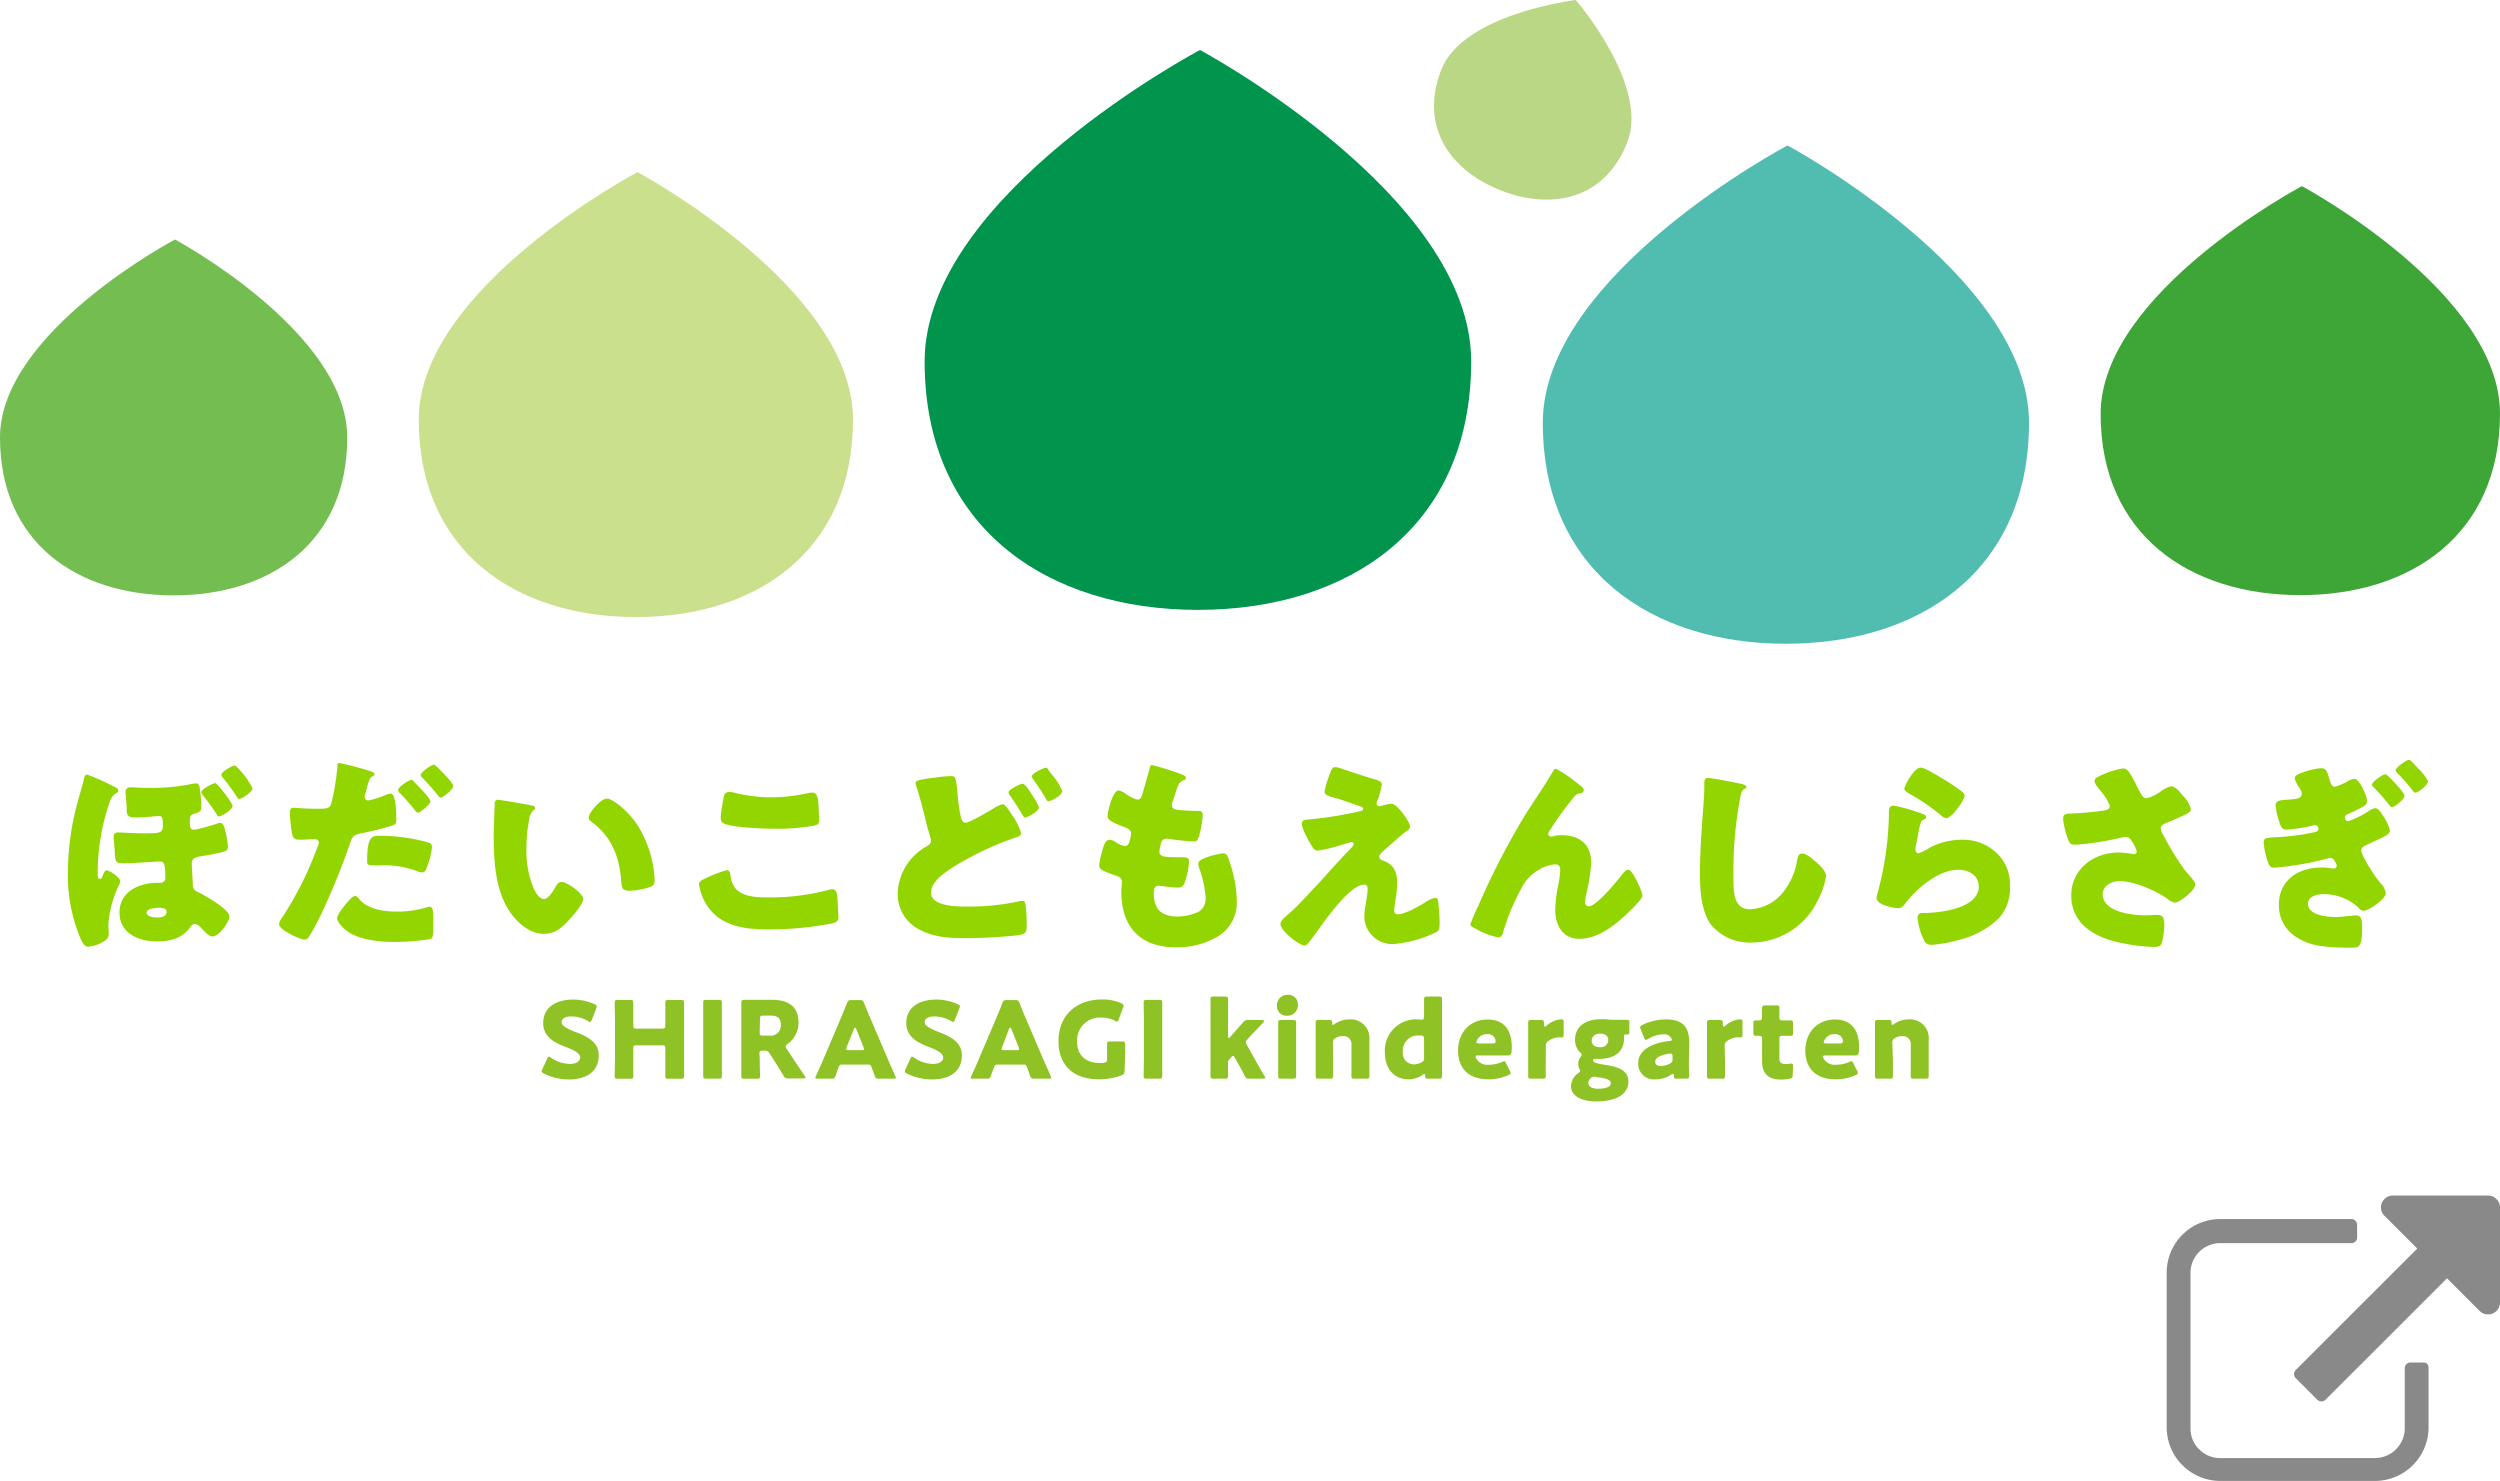 <svg xmlns="http://www.w3.org/2000/svg" width="400px" height="237px" viewBox="0 0 400 237"><defs><style>.cls-1{fill:#898989;}.cls-2{fill:#93d500;}.cls-3{fill:#8fc325;}.cls-4{fill:#74bd50;}.cls-5{fill:#cae08d;}.cls-6{fill:#00944d;}.cls-7{fill:#51bcb0;}.cls-8{fill:#3ea537;}.cls-9{fill:#bad785;}</style></defs><title>top-link01</title><g id="レイヤー_2" data-name="レイヤー 2"><g id="design"><path class="cls-1" d="M387.62,218h-1.91a.92.92,0,0,0-.95,1v9.53a4.78,4.78,0,0,1-4.76,4.76H355.24a4.62,4.62,0,0,1-3.37-1.4,4.58,4.58,0,0,1-1.39-3.36V203.67a4.76,4.76,0,0,1,4.76-4.77h20.95a.91.91,0,0,0,.95-1v-1.9a.93.93,0,0,0-.27-.69.89.89,0,0,0-.68-.26H355.24a8.57,8.57,0,0,0-8.57,8.57v24.76a8.59,8.59,0,0,0,8.57,8.57H380a8.59,8.59,0,0,0,8.57-8.57v-9.52a.93.93,0,0,0-.27-.69A.91.91,0,0,0,387.62,218Z"/><path class="cls-1" d="M399.43,191.85a1.8,1.8,0,0,0-1.34-.56H382.86a1.8,1.8,0,0,0-1.34.56,1.86,1.86,0,0,0,0,2.68l5.24,5.24-19.41,19.4a1,1,0,0,0-.3.69.93.93,0,0,0,.3.68l3.39,3.39a1,1,0,0,0,.69.3.93.93,0,0,0,.68-.3l19.41-19.4,5.24,5.24a1.91,1.91,0,0,0,3.24-1.34V193.19A1.82,1.82,0,0,0,399.43,191.85Z"/><path class="cls-2" d="M18.13,125.81c.3.13.8.36.8.66s-.3.4-.5.54a2.39,2.39,0,0,0-.86,1.26,34.37,34.37,0,0,0-1.93,10.89v.56c0,.53,0,.9.33.9s.43-.43.6-.83c.1-.23.23-.53.5-.53.43,0,2.16,1.09,2.16,1.73a1.72,1.72,0,0,1-.17.56,17.57,17.57,0,0,0-1.73,6.33c0,.53.07,1.06.07,1.59s-.3.94-1.3,1.44a5.55,5.55,0,0,1-2,.56c-.46,0-.79-.36-1.23-1.33a26,26,0,0,1-2-10.65A42.89,42.89,0,0,1,12.51,128c.3-1.1.66-2.2.9-3.3.06-.26.16-.76.53-.76A31.68,31.68,0,0,1,18.13,125.81Zm14.08,2.93c0,1,0,1.13-1.13,1.46-.63.2-.7.43-.7,1.1v.6c0,.43.14.86.63.86s3.23-.79,3.77-1a1.24,1.24,0,0,1,.5-.1c.46,0,.66.83.79,1.36a15.38,15.38,0,0,1,.4,2.43c0,.64-.26.74-1.39,1s-2.17.43-3.23.6c-.6.1-1.17.34-1.17,1.1,0,.47.13,2.33.17,3.33a1.2,1.2,0,0,0,.86,1.26c1,.5,5,2.73,5,3.9,0,.8-1.6,3.19-2.73,3.19-.47,0-1.07-.6-1.57-1.13s-.83-.86-1.23-.86a.75.75,0,0,0-.66.4c-1.27,1.86-3.23,2.39-5.4,2.39-2.89,0-6-1.26-6-4.62s3.13-4.76,6.1-4.76h.43a.74.74,0,0,0,.8-.74c0-2.19-.14-2.66-.83-2.66a3.63,3.63,0,0,0-.57,0c-.83.07-4.1.27-4.89.27-1.7,0-1.7-.07-1.8-1.83,0-.57-.17-1.66-.17-2.3s.2-.8.8-.8c.4,0,2.36.14,3.83.14,2.66,0,3.23,0,3.23-1.17s0-1.6-.63-1.6c-.2,0-2.47.24-3.63.24-1.53,0-1.53-.44-1.53-1.7,0-.63-.17-1.87-.17-2.36a.7.7,0,0,1,.77-.77l.56,0c.67.07,1.8.1,2.46.1a32.66,32.66,0,0,0,6.76-.63,5.62,5.62,0,0,1,.7-.1c.5,0,.6.47.63.83A23.9,23.9,0,0,1,32.21,128.74ZM23.46,146c0,.67,1.16.8,1.6.8.66,0,1.59-.07,1.59-.93,0-.6-.79-.63-1.23-.63S23.46,145.35,23.46,146Zm13.75-17.07c0,.66-1.8,1.69-2.13,1.69s-.34-.2-.4-.33c-.94-1.4-1.27-1.83-2.27-3.13-.06-.13-.2-.26-.2-.4,0-.5,1.9-1.46,2.23-1.46S37.21,128.47,37.21,128.94Zm3.19-2.83c0,.63-1.73,1.73-2.13,1.73-.16,0-.23-.1-.46-.47-.67-1-1.37-2-2.1-2.86a1,1,0,0,1-.3-.5c0-.57,1.83-1.53,2.2-1.53A12.72,12.72,0,0,1,40.4,126.11Z"/><path class="cls-2" d="M59.24,123.38c.56.2.69.36.69.5s-.19.26-.33.33c-.46.23-.6.76-.9,1.86a10,10,0,0,1-.3,1.1,1.07,1.07,0,0,0-.06.3.57.57,0,0,0,.63.6,14.08,14.08,0,0,0,2.7-.86,2.5,2.5,0,0,1,.83-.24c.9,0,.9,3.33.9,4.3,0,.56-.2.66-.67.83-1.2.4-3.46.93-4.76,1.2s-1.53.36-1.93,1.53c-1.13,3.43-4.26,11.25-6.39,14.71-.27.43-.47.8-1,.8s-4-1.5-4-2.5a3,3,0,0,1,.67-1.3,54.84,54.84,0,0,0,5.45-10.95,2.24,2.24,0,0,0,.24-.76c0-.47-.37-.57-.74-.57-.66,0-1.46.1-2.19.1s-1.13-.1-1.33-.83a24.27,24.27,0,0,1-.37-3.53c0-.43.07-.76.6-.76.33,0,1.83.16,3.56.16s2.2,0,2.46-.83a37.25,37.25,0,0,0,1-6.13c0-.23.07-.36.27-.36A44.68,44.68,0,0,1,59.24,123.38Zm-1.77,20.47c1.37,1.63,3.9,2,5.89,2a16.18,16.18,0,0,0,5-.7,1,1,0,0,1,.37-.07c.53,0,.6.73.6,1.8v1c0,1.83,0,2.23-.6,2.39a36.68,36.68,0,0,1-5.63.44c-2.36,0-5.59-.3-7.56-1.73-.53-.4-1.59-1.34-1.59-2.1,0-.57,1.23-2.07,1.63-2.53.26-.3.86-1,1.26-1C57.1,143.38,57.34,143.68,57.47,143.85Zm3.26-10.12a28.51,28.51,0,0,1,7.56,1c.47.13.83.26.83.8a11.79,11.79,0,0,1-1,3.66.7.7,0,0,1-.63.4,3.15,3.15,0,0,1-.83-.23,14.59,14.59,0,0,0-5.73-.9H59.74c-.77,0-1-.1-1-.7C58.74,133.73,59.57,133.73,60.73,133.73Zm5.53-8.62c.46.46,2.6,2.56,2.6,3.09s-1.67,1.83-2,1.83c-.14,0-.27-.13-.5-.43-.64-.8-1.5-1.8-2.33-2.66a1,1,0,0,1-.34-.53c0-.5,1.8-1.64,2.1-1.64S66.16,125,66.26,125.11Zm3.66-2.4c.47.43,2.6,2.53,2.6,3.06s-1.63,1.84-2,1.84c-.2,0-.4-.27-.5-.4-.86-1.1-1.6-1.87-2.53-2.87a.4.4,0,0,1-.17-.33c0-.47,1.7-1.66,2.1-1.66C69.56,122.35,69.76,122.54,69.92,122.71Z"/><path class="cls-2" d="M84.93,128.84c.33.06.69.16.69.46,0,.14-.1.24-.33.4a2.37,2.37,0,0,0-.63,1.47,24.49,24.49,0,0,0-.43,4.66,15.65,15.65,0,0,0,1.19,6.39c.27.56.87,1.63,1.6,1.63s1.53-1.37,1.83-1.9.54-.83,1-.83c1,0,3.46,1.9,3.46,2.7s-1.53,2.56-2.1,3.19c-1.16,1.3-2.33,2.4-4.16,2.4-2.23,0-4.13-1.63-5.36-3.36-2.46-3.47-2.7-8.33-2.7-12.42,0-.63.14-4.66.17-5.13a.5.5,0,0,1,.57-.53C80.2,128,84.09,128.67,84.93,128.84Zm12.18-1.07c.9,0,3.53,2.06,5,4.43a18.2,18.2,0,0,1,2.47,6.82c.06.54.16,1.33.16,1.73,0,.7-.16,1-.83,1.2a11.49,11.49,0,0,1-3.16.57c-1.23,0-1.27-.43-1.37-1.7-.3-4-1.7-7.16-4.86-9.42a.69.69,0,0,1-.33-.57C94.18,130.07,96.11,127.77,97.11,127.77Z"/><path class="cls-2" d="M113.11,140.42a21.31,21.31,0,0,1,3.17-1.2c.43,0,.53.34.6.83a4,4,0,0,0,.86,2.17c1.27,1.3,3.36,1.36,5.09,1.36a35.89,35.89,0,0,0,9.59-1.16,2.9,2.9,0,0,1,.77-.14c.63,0,.76.7.83,1.8,0,.57.13,2.27.13,2.7,0,.6-.36.8-1.16,1a55.84,55.84,0,0,1-10,.93c-3.57,0-7.43-.43-9.66-3.53a8.51,8.51,0,0,1-1.49-3.66C111.82,141.05,112.28,140.79,113.11,140.42Zm2.67-12.81c.06-.4.23-.9.93-.9a5.43,5.43,0,0,1,1.23.23,25,25,0,0,0,5.49.63,27.88,27.88,0,0,0,6-.7,3.31,3.31,0,0,1,.53-.06c.77,0,.94.83,1,2,0,.57.1,1.77.1,2.33,0,.77-.23.84-1,1a34,34,0,0,1-6,.46c-1.57,0-7.26-.16-8.39-.93a.78.78,0,0,1-.34-.7C115.24,130.6,115.64,128.34,115.78,127.61Z"/><path class="cls-2" d="M149.62,124.41a23.2,23.2,0,0,1,2.4-.23c.9,0,.93,0,1.23,3.23a24.11,24.11,0,0,0,.5,3.36c.1.4.27.86.77.86s2.93-1.36,4.52-2.33a4.15,4.15,0,0,1,1.4-.63c.4,0,1.13,1.16,1.53,1.8a8.68,8.68,0,0,1,1.4,2.86c0,.37-.36.5-1.06.73-.14.07-.3.1-.47.17a49,49,0,0,0-9.62,4.69c-1.27.84-3.26,2.23-3.26,3.9,0,2.23,4.26,2.23,5.76,2.23a37.33,37.33,0,0,0,8.58-.9l.34,0c.26,0,.4.23.46.66a26.74,26.74,0,0,1,.17,3.3c0,1.13-.23,1.33-1.4,1.53a79.21,79.21,0,0,1-8.52.46c-2.63,0-5.09-.16-7.42-1.46a6.35,6.35,0,0,1-3.3-5.69,8.94,8.94,0,0,1,4.56-7.49c.4-.24.77-.44.77-1a16.93,16.93,0,0,0-.54-1.93c-.56-2.26-1.09-4.56-1.83-6.79a2,2,0,0,1-.1-.4C146.49,124.84,147.09,124.74,149.62,124.41ZM165,127a9.11,9.11,0,0,1,1.23,2.17c0,.66-1.87,1.63-2.2,1.63-.17,0-.23-.07-.73-.9-.6-1-1.07-1.73-1.73-2.66a.86.86,0,0,1-.2-.47c0-.47,1.89-1.37,2.26-1.37S164.84,126.67,165,127Zm2.66-3.89c.33.4.66.83,1,1.26a9.39,9.39,0,0,1,1.3,2.2c0,.7-1.86,1.63-2.16,1.63s-.37-.23-.5-.5c-.63-1.1-1.36-2.1-2.06-3.13-.1-.13-.17-.2-.17-.33,0-.5,1.93-1.4,2.26-1.4C167.5,122.81,167.53,122.88,167.7,123.08Z"/><path class="cls-2" d="M189.2,123.94c.3.14.53.3.53.54s-.14.26-.3.33c-.53.23-.8.36-1.2,1.6l-.6,1.83a1.48,1.48,0,0,0-.13.53c0,.67.46.8,1.53.86.8.07,1.6.11,2.4.11.63,0,1,0,1,.73a15.27,15.27,0,0,1-.5,3c-.23.87-.4,1.16-.9,1.16a34.87,34.87,0,0,1-4.13-.43.69.69,0,0,0-.26,0c-.77,0-.9.63-1,1.26l-.06.27a2.41,2.41,0,0,0-.07.53c0,.87.9.9,3.3.9.9,0,1.43,0,1.43.6a11.82,11.82,0,0,1-.6,3.2c-.23.7-.47,1.06-1.27,1.06a27,27,0,0,1-2.76-.3.63.63,0,0,0-.23,0c-.7,0-.77.66-.77,1.06v.2a4.51,4.51,0,0,0,.47,2.17c.53,1.06,2,1.49,3.16,1.49a8,8,0,0,0,3.6-.79,2.43,2.43,0,0,0,1.06-2.17,16.25,16.25,0,0,0-1-4.69,2.26,2.26,0,0,1-.16-.77c0-.43.23-.6,1.19-1a12.33,12.33,0,0,1,2.8-.69c.6,0,.77.6,1.1,1.66a20,20,0,0,1,1.06,5.93,6.33,6.33,0,0,1-3,5.69,12.84,12.84,0,0,1-6.79,1.76c-5.73,0-8.69-3.33-8.69-8.95,0-.4.1-1.4.1-1.47,0-.73-.53-.9-1-1.06-2.19-.77-2.63-1-2.63-1.63a10.79,10.79,0,0,1,.47-2.27c.23-.86.47-1.83,1.2-1.83a1.87,1.87,0,0,1,1,.4,3.45,3.45,0,0,0,1.43.6c.27,0,.6-.13.77-.83a7.86,7.86,0,0,0,.23-1.07c0-.6-.4-.86-.9-1.06-2.72-1-2.86-1.37-2.86-1.87,0-.69.8-4.06,1.77-4.06a2.63,2.63,0,0,1,1.19.6,6.72,6.72,0,0,0,1.77.87c.53,0,.7-.4.83-.9.27-.93.77-2.6,1.1-3.9.13-.53.17-.73.46-.73A48,48,0,0,1,189.2,123.94Z"/><path class="cls-2" d="M222.61,128.6c1,0,3,3,3,3.63,0,.4-.34.6-.64.8-.86.63-2.66,2.26-3.49,3-.5.47-.8.8-.8,1,0,.4.23.53.77.73,1.59.6,2.09,1.83,2.09,3.47a17.43,17.43,0,0,1-.23,2.59,16.73,16.73,0,0,0-.23,1.8c0,.4.13.67.56.67,1.1,0,3-1.1,4-1.67a3.09,3.09,0,0,0,.27-.16,4.47,4.47,0,0,1,1.76-.8c.34,0,.4.33.44.6.1.63.23,2.69.23,3.32,0,1.17-.13,1.37-.67,1.63a19.24,19.24,0,0,1-6.75,1.84,4.48,4.48,0,0,1-4.63-4.26c0-1.5.53-3.4.53-4.6,0-.33-.13-.66-.53-.66-2.63,0-7.42,7.42-8.32,8.55-.57.73-.9,1.2-1.2,1.2-.9,0-3.9-2.33-3.9-3.46,0-.37.4-.87,1.7-1.93.83-.7,4.1-4.2,5.59-5.86,1.3-1.47,2.63-2.9,4-4.33.16-.17.43-.43.43-.67a.31.31,0,0,0-.33-.3c-.14,0-2,.57-2.33.67a22,22,0,0,1-3.07.7c-.33,0-.6-.13-.93-.67-.53-.86-1.63-2.79-1.63-3.62,0-.5.33-.64.83-.67a62,62,0,0,0,8.42-1.33c.3-.07.54-.13.54-.37s-.17-.33-.47-.43c-1.26-.43-2.46-.9-3.76-1.27s-1.93-.5-1.93-1.09a12.58,12.58,0,0,1,.7-2.43c.5-1.37.56-1.47,1-1.47a3.27,3.27,0,0,1,1.13.27c1.5.5,3,1,4.56,1.49,1.24.37,1.77.51,1.77,1a13.1,13.1,0,0,1-.73,2.63,1.06,1.06,0,0,0-.1.43.44.44,0,0,0,.43.43.89.89,0,0,0,.3-.06A8.44,8.44,0,0,1,222.61,128.6Z"/><path class="cls-2" d="M236.55,144.88a119,119,0,0,1,7.76-14.95c1.39-2.16,2.89-4.32,4.19-6.55.1-.2.2-.37.47-.37a18.16,18.16,0,0,1,3,2l.43.33c.64.47,1,.77,1,1.07s-.2.43-.46.5c-.87.16-.87.33-1.54,1.16a49.91,49.91,0,0,0-3.46,4.83,1.18,1.18,0,0,0-.23.53.49.49,0,0,0,.43.43,2.08,2.08,0,0,0,.53-.1,5.12,5.12,0,0,1,1.2-.13c2.9,0,4.73,1.5,4.73,4.46a31.43,31.43,0,0,1-.8,5,7,7,0,0,0-.17,1.27.59.59,0,0,0,.57.66c1.17,0,4.29-3.76,5.06-4.76.57-.73.87-1.1,1.3-1.1.66,0,2.23,3.53,2.23,4.13s-2.2,2.66-2.73,3.16c-2,1.83-4.53,3.76-7.39,3.76-2.7,0-3.83-2.26-3.83-4.66a21,21,0,0,1,.47-3.86,18.39,18.39,0,0,0,.33-2.46c0-.57-.2-.93-.8-.93a5.78,5.78,0,0,0-2.53.8,7.09,7.09,0,0,0-2.9,3.06,34.55,34.55,0,0,0-2.86,6.82c-.13.5-.26,1-.86,1a12.11,12.11,0,0,1-3.5-1.33c-.56-.3-.93-.47-.93-.77A31.06,31.06,0,0,1,236.55,144.88Z"/><path class="cls-2" d="M278.68,125.44c.27.07.74.2.74.47s-.14.23-.24.26c-.53.3-.59.7-.76,1.53a62.71,62.71,0,0,0-1.07,12.45c0,2.63,0,5.33,2.67,5.33a7.15,7.15,0,0,0,5.36-2.83,10.85,10.85,0,0,0,2.13-4.83c.13-.66.23-1.26.8-1.26.73,0,1.73.9,2.26,1.36s1.6,1.44,1.6,2.27a12.72,12.72,0,0,1-1.43,4.09,11.84,11.84,0,0,1-10.46,6.53,8.12,8.12,0,0,1-6.42-2.73c-1.67-2.13-1.87-5.66-1.87-8.32,0-3.83.34-7.93.6-11.52.07-.7.1-1.83.1-2.6s0-1.16.57-1.16C274,124.48,277.62,125.21,278.68,125.44Z"/><path class="cls-2" d="M306.71,129.9c.8.27,1.49.47,1.49.83,0,.2-.23.34-.39.4-.44.2-.47.37-.67,1.17s-.37,1.89-.57,2.86a5.76,5.76,0,0,0-.1.77c0,.3.17.6.47.6a10.36,10.36,0,0,0,2-1,11.13,11.13,0,0,1,5-1.17,7.72,7.72,0,0,1,5.89,2.5,6.81,6.81,0,0,1,1.76,4.93,7.11,7.11,0,0,1-1.79,5.15,13.67,13.67,0,0,1-5.86,3.3,22,22,0,0,1-4.8.93,1.22,1.22,0,0,1-1.26-.66,10.21,10.21,0,0,1-1.07-3.7c0-.63.47-.73.9-.73,2.6,0,8.89-.7,8.89-4.23,0-1.83-1.66-2.69-3.26-2.69-3.2,0-6.66,3-8.52,5.42-.3.4-.57.73-1.1.73s-3.46-.46-3.46-1.63a2.29,2.29,0,0,1,.13-.7,52,52,0,0,0,1.83-12.28c0-1.23,0-1.8.73-1.8A26.14,26.14,0,0,1,306.71,129.9Zm.6-7.09a3.67,3.67,0,0,1,1.16.43,48.85,48.85,0,0,1,4.66,2.83c.7.5,1.2.84,1.2,1.2,0,.73-2,3.63-2.93,3.63a1.53,1.53,0,0,1-.87-.47,33.11,33.11,0,0,0-5-3.42c-.49-.3-.83-.47-.83-.84S306.21,122.81,307.31,122.81Z"/><path class="cls-2" d="M342.38,126.71c.37.66.57,1,1.1,1a6.78,6.78,0,0,0,2.13-1,4.58,4.58,0,0,1,1.77-.9c.7,0,1.36.86,2,1.63a4.23,4.23,0,0,1,1.17,2.06c0,.43-.74.77-1.54,1.13s-1.53.7-2.29,1c-.5.2-1,.36-1,1a3.28,3.28,0,0,0,.53,1.2,44.28,44.28,0,0,0,3.2,5.23c.83,1.06,1.8,1.93,1.8,2.46,0,.93-2.53,2.9-3.27,2.9a2,2,0,0,1-.93-.4c-1.56-1.3-5.59-3.06-7.92-3.06-1.2,0-2.7.73-2.7,2.09,0,2.9,4.76,3.4,6.86,3.4.67,0,1.33-.07,1.93-.07,1,0,1.07.83,1.07,1.63a10.89,10.89,0,0,1-.37,2.73c-.17.6-.47.77-1.3.77a30,30,0,0,1-6.22-.87c-3.7-.93-7-3.13-7-7.35s3.56-6.89,7.59-6.89a15.49,15.49,0,0,1,2.36.26c.27,0,.53-.13.53-.43a5,5,0,0,0-.69-1.47c-.34-.56-.54-.86-1.14-.86a2.06,2.06,0,0,0-.46.07,45.9,45.9,0,0,1-7.49,1.19c-.9,0-1-.3-1.3-1.09a13.36,13.36,0,0,1-.7-3c0-.43,0-.87,1-.9a49.18,49.18,0,0,0,5.6-.5c.49-.1.86-.26.86-.76a6.88,6.88,0,0,0-1.23-2.07c-.37-.5-1.2-1.36-1.2-1.83s.37-.63.73-.8a12.71,12.71,0,0,1,3.83-1.26c.7,0,1,.53,2,2.39C341.88,125.77,342.12,126.21,342.38,126.71Z"/><path class="cls-2" d="M373.63,125.87a8.9,8.9,0,0,0,2.1-.93,2.61,2.61,0,0,1,1-.33c.77,0,2,2.76,2,3.56,0,.53-.4.8-.83,1a17.26,17.26,0,0,1-2.07,1c-.3.13-.66.27-.66.6,0,.1.1.63.5.63a13.11,13.11,0,0,0,3.36-1.66,2.44,2.44,0,0,1,1-.43c.5,0,.93.69,1.23,1.19a7,7,0,0,1,1.13,2.37c0,.53-.63.86-1.79,1.4-.84.4-1.4.66-2.13,1-.37.17-.67.4-.67.83,0,.7,2,3.93,3,5.1a3,3,0,0,1,.93,1.73c0,.86-2.69,2.79-3.56,2.79-.36,0-.6-.26-.93-.6a8.2,8.2,0,0,0-5.46-2.06c-.93,0-2.5.3-2.5,1.53,0,1.87,3.07,2.13,4.4,2.13.73,0,1.46-.1,2.2-.17.33,0,.73-.09,1.06-.09.8,0,1,.53,1,2,0,3.13-.54,3.16-1.57,3.16a34.14,34.14,0,0,1-5.33-.3c-3.42-.6-6.42-2.69-6.42-6.52,0-4,3.13-6,6.82-6a10.56,10.56,0,0,1,1.8.17h.14a.49.49,0,0,0,.5-.47,2,2,0,0,0-.31-.7.81.81,0,0,0-.73-.53,1.08,1.08,0,0,0-.33.06,46.25,46.25,0,0,1-8.69,1.5c-.5,0-.66-.23-.86-.66a11.74,11.74,0,0,1-.77-3.4c0-.6.3-.73,1.63-.8a37.62,37.62,0,0,0,6.56-.83c.3-.07.57-.2.57-.53s-.24-.6-.5-.6a1.42,1.42,0,0,0-.44.1,26.88,26.88,0,0,1-4.19.63c-.6,0-.77-.33-1-.83a13.48,13.48,0,0,1-.73-3c0-.7.5-.87,1.57-.94,1.63-.1,2.63-.13,2.63-1a2.5,2.5,0,0,0-.44-1,5.09,5.09,0,0,1-.7-1.43c0-.56,1-.86,1.44-1a11.46,11.46,0,0,1,2.73-.63c.83,0,1,.43,1.29,1.43S373,125.87,373.63,125.87Zm11.09,1.43c0,.64-1.63,1.84-2,1.84-.2,0-.4-.27-.5-.4a30.31,30.31,0,0,0-2.33-2.67c-.13-.13-.37-.33-.37-.5,0-.53,1.77-1.69,2.13-1.69S384.72,126.81,384.72,127.3Zm2.16-4.36a6.89,6.89,0,0,1,1.6,2.07c0,.63-1.67,1.83-2,1.83-.13,0-.3-.13-.5-.4a25.5,25.5,0,0,0-2.33-2.66c-.14-.14-.34-.34-.34-.5,0-.54,1.77-1.7,2.1-1.7S386.25,122.24,386.88,122.94Z"/><path class="cls-3" d="M95.8,168.85c0,2.43-1.74,3.86-4.78,3.86a8.84,8.84,0,0,1-4-.94c-.24-.13-.35-.22-.35-.37a.87.87,0,0,1,.11-.34l.76-1.66c.11-.22.18-.34.28-.34a.86.86,0,0,1,.34.17,5.45,5.45,0,0,0,3,1c1,0,1.66-.4,1.66-1.05s-1-1.19-2.44-1.72c-1.61-.62-3.47-1.56-3.47-3.76,0-2.41,1.89-3.77,4.81-3.77a8.43,8.43,0,0,1,3.4.73c.24.12.36.21.36.36a1,1,0,0,1-.08.33l-.7,1.81c-.11.23-.17.35-.29.35a.65.65,0,0,1-.33-.15,5.47,5.47,0,0,0-2.63-.73c-1.18,0-1.6.44-1.6.95s.9,1,2,1.45C93.69,165.71,95.8,166.6,95.8,168.85Z"/><path class="cls-3" d="M101.33,169.18c0,.9,0,2.87,0,3,0,.35-.1.42-.49.42h-2c-.39,0-.49-.07-.49-.42,0-.12.05-2.09.05-3v-5.76c0-.9-.05-2.87-.05-3,0-.36.1-.43.49-.43h2c.39,0,.49.07.49.43,0,.11,0,2.08,0,3v.65c0,.43.09.51.51.51h4.1c.43,0,.51-.08.51-.51v-.65c0-.9,0-2.87,0-3,0-.36.1-.43.5-.43h2c.39,0,.5.07.5.43,0,.11,0,2.08,0,3v5.76c0,.9,0,2.87,0,3,0,.35-.11.42-.5.42h-2c-.4,0-.5-.07-.5-.42,0-.12,0-2.09,0-3v-1.42c0-.43-.08-.51-.51-.51h-4.1c-.42,0-.51.08-.51.51Z"/><path class="cls-3" d="M113,172.59c-.39,0-.49-.07-.49-.42,0-.12,0-2.09,0-3v-5.76c0-.9,0-2.87,0-3,0-.36.1-.43.49-.43h2c.4,0,.5.07.5.43,0,.11,0,2.08,0,3v5.76c0,.9,0,2.87,0,3,0,.35-.1.42-.5.42Z"/><path class="cls-3" d="M121.55,169.18c0,.9.06,2.87.06,3,0,.35-.11.42-.5.42h-2c-.4,0-.5-.07-.5-.42,0-.12,0-2.09,0-3v-5.81c0-.9,0-2.8,0-2.92,0-.36.12-.48.48-.48.12,0,1.62,0,2.41,0h2.06c2.33,0,4.2.92,4.2,3.58a4.15,4.15,0,0,1-1.77,3.5c-.21.16-.29.26-.29.38a.84.84,0,0,0,.15.36l.56.85c.72,1.09,1.28,1.93,2.34,3.49a.61.61,0,0,1,.14.29c0,.1-.12.13-.36.13h-2.39a.69.69,0,0,1-.77-.44c-.68-1.13-1.24-2-1.72-2.77l-.53-.8a.73.73,0,0,0-.79-.43h-.32c-.43,0-.5.07-.5.5Zm0-4c0,.43.09.52.52.52h1a1.63,1.63,0,0,0,1.86-1.78c0-1-.59-1.42-1.52-1.42h-1.29c-.43,0-.52.09-.52.51Z"/><path class="cls-3" d="M134.7,170.34a.44.44,0,0,0-.5.36c-.12.32-.25.65-.51,1.41-.16.41-.24.48-.68.48h-2.16c-.27,0-.39,0-.39-.17a.89.89,0,0,1,.1-.29c.64-1.42,1-2.18,1.27-2.87l2.51-5.89c.32-.78.73-1.72,1.18-2.88.17-.41.25-.48.7-.48h1.34c.45,0,.53.07.7.48.45,1.16.86,2.13,1.17,2.83l2.51,5.87c.32.76.66,1.52,1.29,2.94a.76.76,0,0,1,.11.29c0,.14-.12.17-.4.17h-2.32c-.44,0-.53-.07-.68-.48-.26-.76-.39-1.09-.51-1.41s-.19-.36-.5-.36Zm.76-2.8a.74.74,0,0,0-.06.29c0,.15.12.19.39.19h2.05c.27,0,.39,0,.39-.19a.79.79,0,0,0-.07-.29l-1.16-2.9c-.05-.14-.12-.21-.19-.21s-.13.07-.18.21Z"/><path class="cls-3" d="M153.9,168.85c0,2.43-1.74,3.86-4.78,3.86a8.89,8.89,0,0,1-4-.94c-.24-.13-.34-.22-.34-.37a.82.82,0,0,1,.1-.34l.77-1.66c.1-.22.17-.34.27-.34a.75.75,0,0,1,.34.17,5.48,5.48,0,0,0,3,1c1,0,1.65-.4,1.65-1.05s-1-1.19-2.44-1.72c-1.6-.62-3.47-1.56-3.47-3.76,0-2.41,1.9-3.77,4.82-3.77a8.43,8.43,0,0,1,3.4.73c.24.12.36.21.36.36a1.1,1.1,0,0,1-.09.33l-.7,1.81c-.1.23-.17.35-.29.35a.66.66,0,0,1-.32-.15,5.5,5.5,0,0,0-2.63-.73c-1.18,0-1.61.44-1.61.95s.91,1,2,1.45C151.78,165.71,153.9,166.6,153.9,168.85Z"/><path class="cls-3" d="M159.56,170.34a.44.44,0,0,0-.49.36c-.12.32-.26.65-.52,1.41-.15.41-.23.48-.68.48h-2.15c-.27,0-.39,0-.39-.17a.7.7,0,0,1,.1-.29c.63-1.42,1-2.18,1.26-2.87l2.51-5.89c.33-.78.74-1.72,1.18-2.88.17-.41.26-.48.7-.48h1.35c.44,0,.53.07.7.48.44,1.16.85,2.13,1.16,2.83l2.51,5.87c.33.76.67,1.52,1.3,2.94a.7.7,0,0,1,.1.29c0,.14-.12.17-.39.17h-2.32c-.45,0-.53-.07-.69-.48-.25-.76-.39-1.09-.51-1.41s-.19-.36-.49-.36Zm.77-2.8a.79.79,0,0,0-.07.29c0,.15.12.19.39.19h2c.28,0,.4,0,.4-.19a.79.79,0,0,0-.07-.29l-1.16-2.9c-.05-.14-.12-.21-.19-.21s-.14.07-.19.21Z"/><path class="cls-3" d="M179.93,171.35c0,.41-.09.52-.47.7a10.5,10.5,0,0,1-3.6.64c-4.59,0-6.5-2.71-6.5-6.06,0-4.39,3.07-6.72,7-6.72a7.67,7.67,0,0,1,3.06.61c.24.12.36.22.36.38a.87.87,0,0,1-.09.32L179,163.1c-.09.24-.16.36-.28.36a.82.82,0,0,1-.34-.14,4.56,4.56,0,0,0-2.05-.5,3.66,3.66,0,0,0-4,3.81c0,2.46,1.66,3.45,3.66,3.45a3.49,3.49,0,0,0,.65-.05c.41-.07.49-.17.49-.58v-.26c0-.68,0-2,0-2.13,0-.36.1-.43.5-.43h1.89c.39,0,.5.07.5.43,0,.12,0,1.45,0,2.13Z"/><path class="cls-3" d="M183.47,172.59c-.39,0-.49-.07-.49-.42,0-.12.05-2.09.05-3v-5.76c0-.9-.05-2.87-.05-3,0-.36.1-.43.49-.43h2c.39,0,.49.07.49.43,0,.11,0,2.08,0,3v5.76c0,.9,0,2.87,0,3,0,.35-.1.42-.49.42Z"/><path class="cls-3" d="M196.65,169.57a.55.55,0,0,0-.17.46c0,.53,0,2,0,2.14,0,.35-.1.42-.49.42h-1.81c-.4,0-.5-.07-.5-.42,0-.12,0-1.78,0-2.48v-7.34c0-.7,0-2.36,0-2.48,0-.36.1-.43.5-.43H196c.39,0,.49.07.49.43,0,.17,0,1.79,0,2.48v3.43c0,.19,0,.29.12.29a.38.38,0,0,0,.22-.15l.42-.48c.5-.55,1-1.16,1.63-1.85a.86.86,0,0,1,.83-.39h2.17c.24,0,.36.07.36.19a.32.32,0,0,1-.12.22L200,165.83l-.44.5c-.15.17-.24.29-.24.42a.83.83,0,0,0,.16.4l1.36,2.45c.41.74.91,1.61,1.47,2.55a.56.56,0,0,1,.12.29c0,.12-.12.15-.38.15h-2.15c-.44,0-.54-.07-.75-.46-.49-1-.94-1.76-1.33-2.46l-.26-.46c-.1-.19-.17-.27-.27-.27s-.17.07-.29.2Z"/><path class="cls-3" d="M207.66,160.67a1.7,1.7,0,0,1-1.76,1.85,1.53,1.53,0,0,1-1.59-1.56,1.68,1.68,0,0,1,1.76-1.79A1.51,1.51,0,0,1,207.66,160.67ZM205,172.59c-.39,0-.49-.07-.49-.42,0-.12,0-1.78,0-2.48V166.1c0-.7,0-2.35,0-2.47,0-.36.1-.43.49-.43h1.88c.39,0,.5.07.5.43,0,.12,0,1.77,0,2.47v3.59c0,.7,0,2.36,0,2.48,0,.35-.11.42-.5.42Z"/><path class="cls-3" d="M213.3,169.69c0,.7,0,2.36,0,2.48,0,.35-.1.42-.5.42H211c-.39,0-.49-.07-.49-.42,0-.12,0-1.78,0-2.48V166.1c0-.7,0-2.35,0-2.47,0-.36.1-.43.49-.43h1.68c.37,0,.46.07.48.44s0,.33.13.33a.46.46,0,0,0,.24-.12,4.2,4.2,0,0,1,2.37-.75,3,3,0,0,1,3.2,3.33v3.26c0,.7,0,2.36,0,2.48,0,.35-.1.42-.49.42h-1.88c-.39,0-.5-.07-.5-.42,0-.12,0-1.78,0-2.48v-2.56a1.25,1.25,0,0,0-1.39-1.35,2.1,2.1,0,0,0-1.16.32.72.72,0,0,0-.41.74Z"/><path class="cls-3" d="M228.51,172.59c-.37,0-.46-.07-.48-.44,0-.22-.05-.31-.13-.31a.46.46,0,0,0-.24.12,4,4,0,0,1-2.27.73c-2.36,0-3.81-1.69-3.81-4.3a5,5,0,0,1,5.24-5.29c.19,0,.58.05.7.05s.33-.1.33-.48v-.32c0-.7,0-2.36,0-2.48,0-.36.1-.43.5-.43h1.87c.4,0,.5.07.5.43,0,.12,0,1.78,0,2.48v7.34c0,.7,0,2.36,0,2.48,0,.35-.1.42-.5.42Zm-1.6-6.91a2.4,2.4,0,0,0-2.45,2.61,1.76,1.76,0,0,0,1.78,2,2.37,2.37,0,0,0,1.2-.32.65.65,0,0,0,.41-.7v-3.07c0-.36-.09-.46-.45-.52Z"/><path class="cls-3" d="M241.58,171.33a.92.92,0,0,1,.12.34c0,.14-.1.22-.34.34a7.72,7.72,0,0,1-3.22.68c-3.49,0-4.85-2.1-4.85-4.57,0-2.87,1.84-5,4.74-5,2.38,0,3.86,1.42,3.86,4.45,0,1.17-.17,1.3-.68,1.3H236.5c-.28,0-.4.05-.4.19a.79.79,0,0,0,.09.29,2.08,2.08,0,0,0,2.12,1,4.81,4.81,0,0,0,2-.43,1,1,0,0,1,.36-.12c.13,0,.2.1.32.36Zm-2.3-4.66a.93.93,0,0,0,0-.26,1.22,1.22,0,0,0-1.35-.94,1.69,1.69,0,0,0-1.61,1,.65.65,0,0,0-.1.3c0,.12.12.17.39.17h2.27C239.16,166.92,239.28,166.87,239.28,166.67Z"/><path class="cls-3" d="M247.32,169.69c0,.7,0,2.36,0,2.48,0,.35-.1.42-.49.42H245c-.39,0-.49-.07-.49-.42,0-.12,0-1.78,0-2.48V166.1c0-.7,0-2.35,0-2.47,0-.36.1-.43.49-.43h1.49c.44,0,.51.07.56.51l0,.21c0,.22.05.34.15.34a.5.5,0,0,0,.27-.17,3.87,3.87,0,0,1,2.38-1c.27,0,.34.12.34.47v2c0,.19,0,.41-.24.41l-.46,0a3,3,0,0,0-1.74.58.78.78,0,0,0-.41.77Z"/><path class="cls-3" d="M256.72,170.36c1.74.25,3.83.68,3.83,2.69,0,1.68-1.46,3.18-5.11,3.18-2.85,0-4.08-1.14-4.08-2.46a2.67,2.67,0,0,1,1.16-2.07c.22-.15.31-.23.31-.35a.88.88,0,0,0-.14-.36,1.62,1.62,0,0,1-.17-.79,1.66,1.66,0,0,1,.38-1.09.68.68,0,0,0,.18-.34c0-.1-.08-.19-.23-.34a2.78,2.78,0,0,1-.84-2.1c0-2,1.55-3.25,4.1-3.25a6.73,6.73,0,0,1,.8,0,12.46,12.46,0,0,0,1.38.09h.41c.65,0,1.42,0,1.59,0,.34,0,.41.09.41.48v1.45c0,.31-.07.41-.31.41h-.27c-.24,0-.27.06-.27.3s0,.23,0,.34c0,2-1.35,3.27-4,3.27-.25,0-.63,0-.73,0s-.24,0-.24.22C254.91,170,255.46,170.17,256.72,170.36Zm-1.67,1.91a.74.74,0,0,0-.55.25,1.09,1.09,0,0,0-.36.77c0,.57.65.91,1.52.91,1.25,0,2.07-.31,2.07-.86s-.65-.77-1.79-.94c-.23,0-.45-.06-.67-.11A.9.9,0,0,0,255.05,172.27Zm-.38-5.72c0,.61.51,1,1.32,1a1.17,1.17,0,0,0,1.33-1.17c0-.63-.53-1-1.28-1C255.1,165.37,254.67,165.92,254.67,166.55Z"/><path class="cls-3" d="M268.28,172.59c-.38,0-.45-.05-.46-.44,0-.22-.06-.33-.16-.33a.58.58,0,0,0-.24.11,4.44,4.44,0,0,1-2.51.76,2.5,2.5,0,0,1-2.8-2.59c0-2.13,2.31-3.26,5-3.54.26,0,.38-.08.38-.22a.89.89,0,0,0-.12-.29,1.27,1.27,0,0,0-1.25-.56,5,5,0,0,0-2.44.75.77.77,0,0,1-.33.15c-.12,0-.18-.1-.29-.34l-.54-1.35a.74.74,0,0,1-.09-.32c0-.17.09-.26.34-.39a8.8,8.8,0,0,1,3.74-.89c2.8,0,3.78,1.26,3.78,3.86l-.07,3.26c0,.65.05,1.79.05,2s-.1.36-.48.36Zm-1-4-.32,0c-1.2.2-2.12.63-2.12,1.23s.34.73,1,.73a2.87,2.87,0,0,0,1.33-.37.68.68,0,0,0,.43-.74V169C267.59,168.67,267.54,168.56,267.3,168.56Z"/><path class="cls-3" d="M276,169.69c0,.7,0,2.36,0,2.48,0,.35-.1.42-.49.42h-1.9c-.39,0-.49-.07-.49-.42,0-.12,0-1.78,0-2.48V166.1c0-.7,0-2.35,0-2.47,0-.36.1-.43.49-.43h1.49c.44,0,.51.07.56.51l0,.21c0,.22.05.34.15.34a.48.48,0,0,0,.28-.17,3.84,3.84,0,0,1,2.37-1c.27,0,.34.12.34.47v2c0,.19,0,.41-.24.41l-.46,0a3,3,0,0,0-1.74.58.78.78,0,0,0-.41.77Z"/><path class="cls-3" d="M286.83,172c0,.41-.09.51-.5.6a7.14,7.14,0,0,1-1.33.13c-2.34,0-3.07-1.19-3.07-3v-3.5c0-.43-.16-.51-.62-.51H281c-.41,0-.46-.09-.46-.5v-1.47c0-.37.05-.49.38-.49l.61,0c.24,0,.38-.11.38-.42v-.27c0-.48,0-1.06,0-1.28s.12-.43.52-.43h1.77c.38,0,.5.07.5.38s0,1.09,0,1.5.07.52.5.52h.56l.62,0c.44,0,.51.07.51.51v1.45c0,.39-.05.51-.38.51h-1.3c-.42,0-.51.08-.51.51v3.06c0,.7.29.95,1.06.95a3.59,3.59,0,0,0,.65-.07,1.21,1.21,0,0,1,.27,0c.17,0,.21.12.21.43Z"/><path class="cls-3" d="M297.15,171.33a.92.92,0,0,1,.12.34c0,.14-.1.22-.34.34a7.77,7.77,0,0,1-3.23.68c-3.48,0-4.85-2.1-4.85-4.57,0-2.87,1.85-5,4.75-5,2.38,0,3.86,1.42,3.86,4.45,0,1.17-.17,1.3-.68,1.3h-4.72c-.27,0-.39.05-.39.19a.79.79,0,0,0,.09.29,2.08,2.08,0,0,0,2.11,1,4.82,4.82,0,0,0,2-.43,1,1,0,0,1,.35-.12c.14,0,.21.1.33.36Zm-2.3-4.66a.71.71,0,0,0,0-.26,1.21,1.21,0,0,0-1.35-.94,1.67,1.67,0,0,0-1.6,1,.65.65,0,0,0-.1.3c0,.12.12.17.39.17h2.27C294.73,166.92,294.85,166.87,294.85,166.67Z"/><path class="cls-3" d="M302.87,169.69c0,.7,0,2.36,0,2.48,0,.35-.1.42-.49.42h-1.88c-.39,0-.5-.07-.5-.42,0-.12,0-1.78,0-2.48V166.1c0-.7,0-2.35,0-2.47,0-.36.11-.43.5-.43h1.67c.38,0,.46.07.48.44s.05.33.14.33a.46.46,0,0,0,.24-.12,4.18,4.18,0,0,1,2.37-.75,3,3,0,0,1,3.19,3.33v3.26c0,.7,0,2.36,0,2.48,0,.35-.11.42-.5.42h-1.88c-.39,0-.49-.07-.49-.42,0-.12,0-1.78,0-2.48v-2.56a1.25,1.25,0,0,0-1.38-1.35,2.06,2.06,0,0,0-1.16.32.71.71,0,0,0-.41.74Z"/><path class="cls-4" d="M55.56,70c0,16.9-12.43,25.26-27.78,25.26S0,86.91,0,70,28,38.32,28,38.32,55.56,53.11,55.56,70Z"/><path class="cls-5" d="M136.48,67.14c0,21.13-15.55,31.59-34.73,31.59S67,88.27,67,67.14s35-39.6,35-39.6S136.48,46,136.48,67.14Z"/><path class="cls-6" d="M235.39,57.82c0,26.59-19.58,39.76-43.72,39.76s-43.73-13.17-43.73-39.76S192,8,192,8,235.39,31.22,235.39,57.82Z"/><path class="cls-7" d="M324.64,67.62c0,23.67-17.41,35.38-38.9,35.38s-38.89-11.71-38.89-35.38S286,23.27,286,23.27,324.64,44,324.64,67.62Z"/><path class="cls-8" d="M400,66.17c0,19.43-14.3,29.05-31.95,29.05s-31.95-9.62-31.95-29,32.2-36.44,32.2-36.44S400,46.73,400,66.17Z"/><path class="cls-9" d="M260.39,22.69c-3.48,9.07-11.88,11-20.12,7.83s-13.18-10.22-9.7-19.29S252.13,0,252.13,0,263.88,13.62,260.39,22.69Z"/></g></g></svg>
